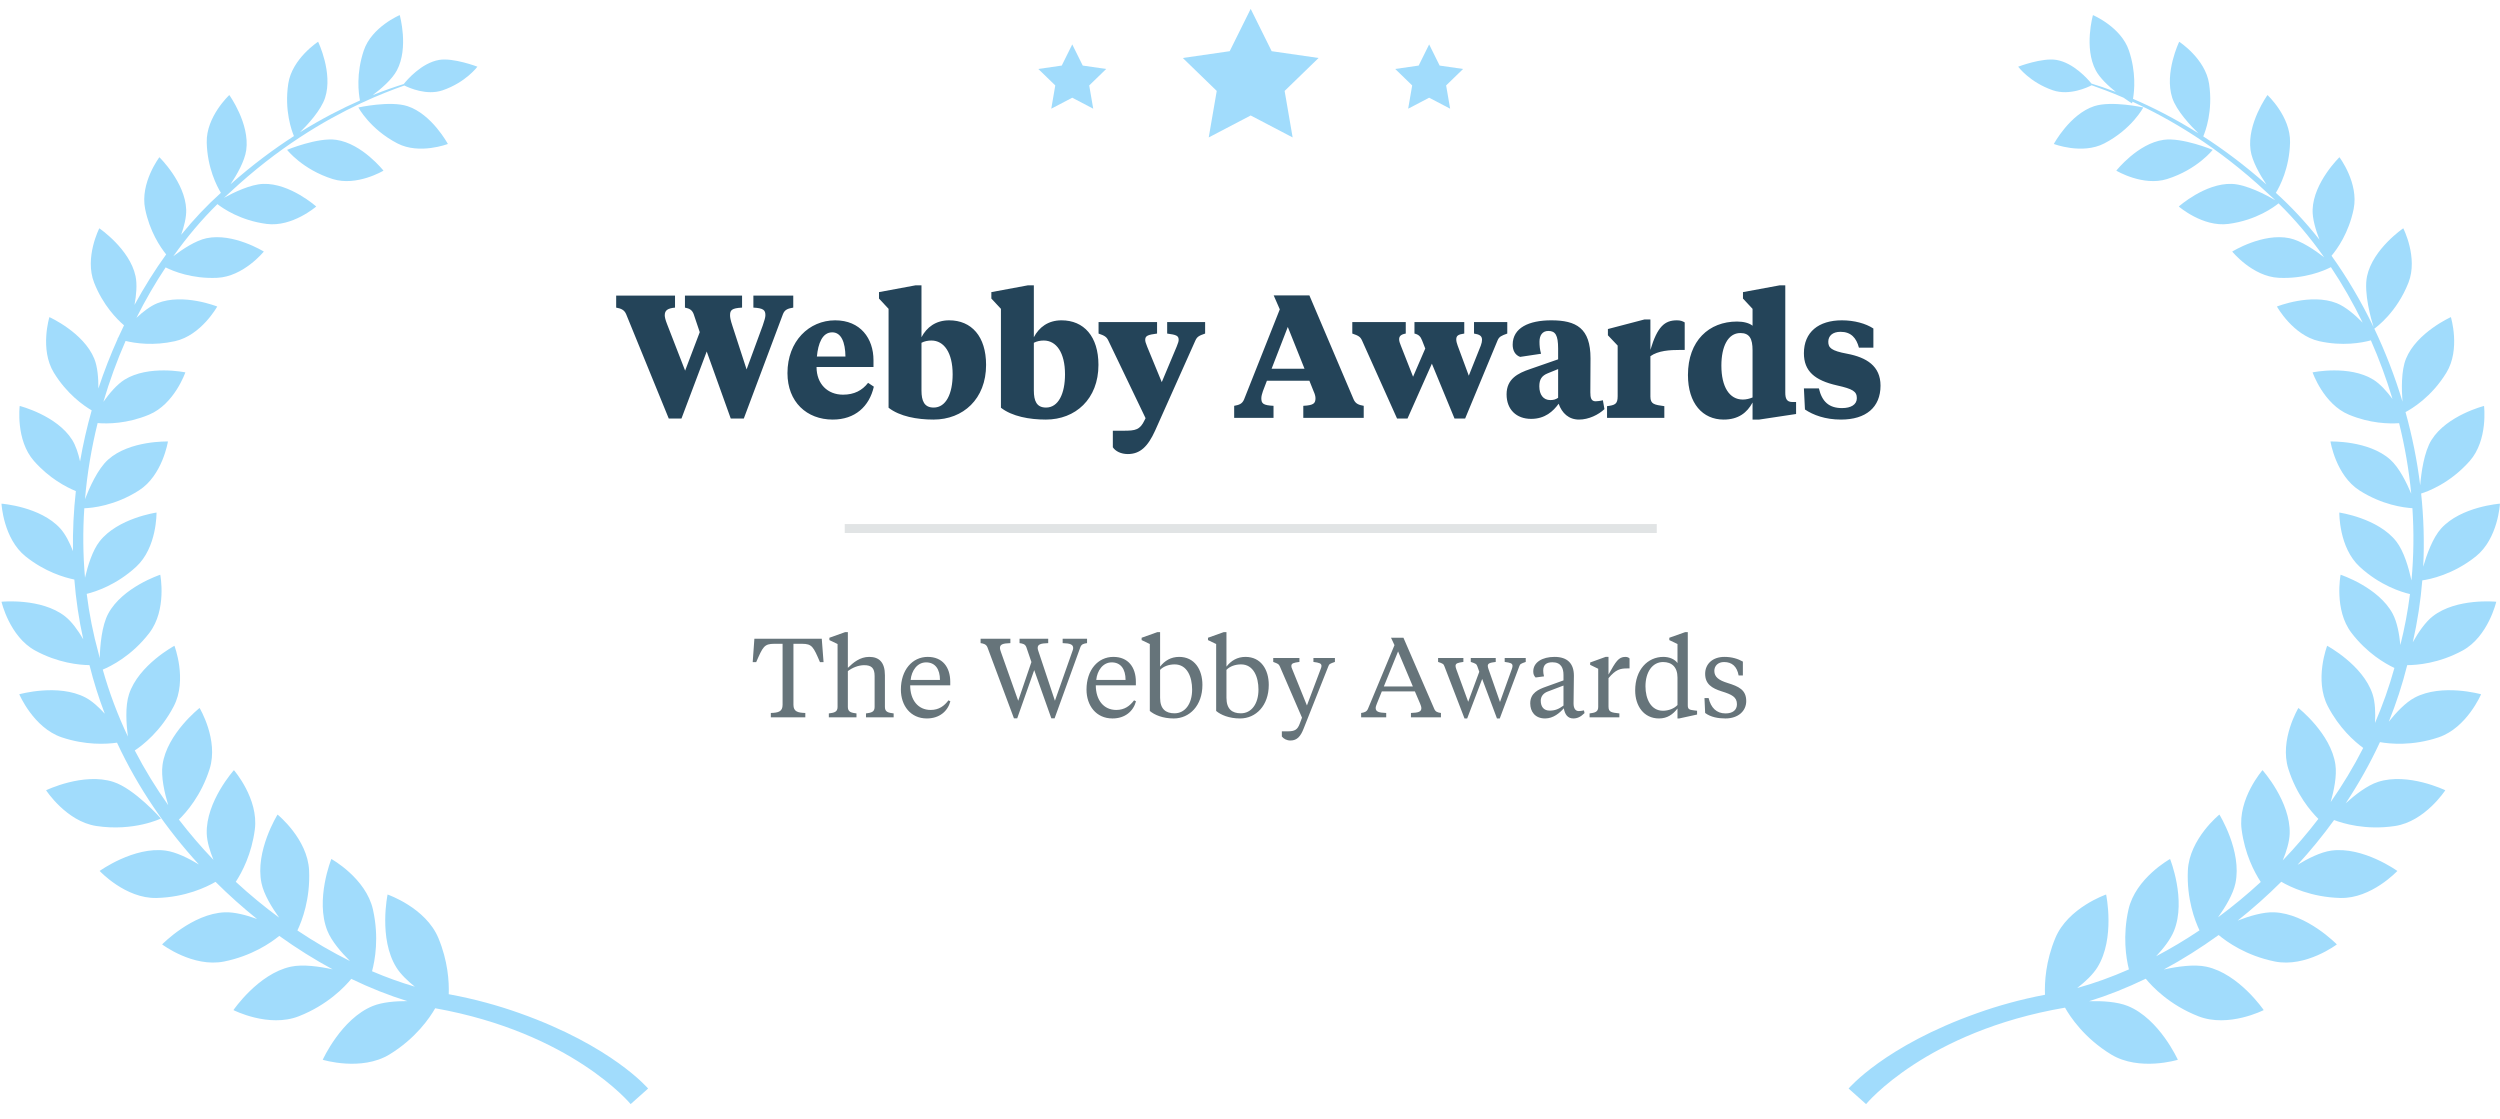 <svg
  width="201"
  height="90"
  viewBox="0 0 201 90"
  fill="none"
  xmlns="http://www.w3.org/2000/svg"
>
  <title>The Webby Awards</title>
  <svg fill="none" xmlns="http://www.w3.org/2000/svg">
    <g clip-path="url(#clip0_7040_205385)">
      <path
        fill-rule="evenodd"
        clip-rule="evenodd"
        d="M168.273 1.214C168.273 1.214 170.527 2.165 171.164 4.058C171.751 5.8 171.608 7.288 171.493 7.948C173.023 8.604 174.816 9.5 176.753 10.719C176.159 10.143 174.986 8.91 174.647 7.86C173.999 5.857 175.208 3.356 175.208 3.356C175.208 3.356 177.302 4.713 177.609 6.725C177.942 8.928 177.304 10.588 177.141 10.966C178.761 12.012 180.476 13.284 182.217 14.83C181.711 14.073 181.067 12.964 180.944 12.068C180.648 9.939 182.306 7.642 182.306 7.642C182.306 7.642 184.172 9.374 184.12 11.452C184.071 13.517 183.294 14.99 182.979 15.505C184.199 16.599 185.376 17.863 186.485 19.271C186.183 18.497 185.907 17.577 185.934 16.848C186.015 14.656 188.091 12.641 188.091 12.641C188.091 12.641 189.655 14.713 189.236 16.791C188.845 18.728 187.907 20.028 187.455 20.564C188.701 22.307 189.842 24.235 190.837 26.304C190.662 25.746 190.021 23.55 190.312 22.199C190.782 20.012 193.223 18.355 193.223 18.355C193.223 18.355 194.43 20.713 193.64 22.727C192.708 25.105 191.071 26.301 190.895 26.425C191.778 28.28 192.544 30.247 193.161 32.295C193.084 31.329 193.048 29.809 193.441 28.843C194.301 26.729 197.05 25.496 197.05 25.496C197.05 25.496 197.842 28.08 196.69 29.963C195.485 31.938 193.886 32.879 193.403 33.131C193.934 35.036 194.335 37.007 194.583 39.019C194.662 38.061 194.885 36.34 195.499 35.364C196.737 33.392 199.717 32.638 199.717 32.638C199.717 32.638 200.056 35.375 198.566 37.065C196.96 38.885 195.133 39.534 194.659 39.679C194.864 41.612 194.927 43.58 194.826 45.562C195.106 44.594 195.592 43.238 196.271 42.487C197.868 40.724 200.996 40.495 200.996 40.495C200.996 40.495 200.852 43.304 199.054 44.739C197.216 46.204 195.366 46.575 194.753 46.662C194.618 48.318 194.367 49.98 193.988 51.637C194.423 50.859 194.986 50.022 195.598 49.546C197.515 48.056 200.699 48.38 200.699 48.38C200.699 48.38 200.055 51.178 197.994 52.302C196.086 53.342 194.323 53.476 193.54 53.477C193.149 55.042 192.651 56.56 192.06 58.024C192.65 57.284 193.406 56.477 194.145 56.086C196.335 54.93 199.478 55.819 199.478 55.819C199.478 55.819 198.335 58.517 196.066 59.281C193.932 59.998 192.117 59.806 191.348 59.667C190.551 61.388 189.625 63.029 188.596 64.583C189.345 63.905 190.323 63.144 191.197 62.863C193.603 62.087 196.601 63.537 196.601 63.537C196.601 63.537 194.974 66.045 192.557 66.411C190.192 66.769 188.349 66.196 187.662 65.931C186.745 67.196 185.76 68.397 184.723 69.53C185.56 69.02 186.578 68.508 187.433 68.389C189.988 68.037 192.746 70.025 192.746 70.025C192.746 70.025 190.665 72.258 188.172 72.197C185.824 72.14 184.114 71.302 183.415 70.893C182.292 72.012 181.118 73.055 179.91 74.015C180.842 73.651 181.956 73.317 182.835 73.349C185.465 73.447 187.883 75.931 187.883 75.931C187.883 75.931 185.396 77.808 182.902 77.306C180.584 76.839 179.026 75.719 178.379 75.176C176.935 76.219 175.455 77.147 173.966 77.95C175.033 77.712 176.399 77.51 177.388 77.721C180.013 78.286 182.002 81.211 182.002 81.211C182.002 81.211 179.17 82.656 176.753 81.709C174.412 80.794 173.025 79.31 172.519 78.689C170.994 79.427 169.47 80.031 167.974 80.494C169.016 80.469 170.227 80.537 171.079 80.883C173.617 81.914 175.098 85.206 175.098 85.206C175.098 85.206 171.997 86.157 169.733 84.778C167.565 83.456 166.436 81.741 166.028 81.015C154.831 82.931 150.032 88.771 150.032 88.771L148.628 87.519C148.628 87.519 151.505 84.1 158.983 81.45C160.607 80.871 162.419 80.359 164.417 79.979C164.376 78.952 164.475 77.277 165.249 75.417C166.264 72.973 169.332 71.919 169.332 71.919C169.332 71.919 170.076 75.452 168.63 77.776C168.268 78.359 167.653 78.934 167.007 79.436C168.37 79.058 169.764 78.558 171.164 77.94C170.93 77.003 170.657 75.244 171.128 73.133C171.692 70.601 174.474 69.062 174.474 69.062C174.474 69.062 175.791 72.345 174.792 74.835C174.518 75.52 173.949 76.247 173.353 76.882C174.524 76.266 175.691 75.57 176.839 74.8C176.458 73.998 175.801 72.261 175.904 69.988C176.019 67.448 178.439 65.491 178.439 65.491C178.439 65.491 180.271 68.435 179.73 71.007C179.545 71.893 178.924 72.922 178.332 73.75C179.508 72.881 180.658 71.933 181.765 70.911C181.245 70.114 180.48 68.659 180.226 66.692C179.902 64.221 181.906 61.92 181.906 61.92C181.906 61.92 184.173 64.451 184.091 67.025C184.069 67.68 183.832 68.453 183.535 69.174C184.54 68.126 185.498 67.013 186.397 65.839C185.787 65.235 184.632 63.886 183.981 61.812C183.249 59.482 184.792 56.921 184.792 56.921C184.792 56.921 187.411 58.978 187.767 61.477C187.895 62.361 187.658 63.531 187.387 64.486C188.348 63.109 189.227 61.657 190.003 60.134C189.279 59.603 188.063 58.527 187.156 56.779C186.051 54.655 187.104 51.921 187.104 51.921C187.104 51.921 189.983 53.461 190.755 55.812C190.968 56.461 190.995 57.318 190.95 58.124C191.564 56.703 192.089 55.228 192.51 53.703C191.745 53.343 190.302 52.506 189.062 50.887C187.635 49.026 188.185 46.208 188.185 46.208C188.185 46.208 191.226 47.204 192.371 49.342C192.731 50.014 192.906 50.985 192.989 51.861C193.334 50.499 193.589 49.131 193.762 47.764C193.059 47.599 191.353 47.07 189.728 45.576C188.032 44.022 188.081 41.209 188.081 41.209C188.081 41.209 191.185 41.652 192.655 43.522C193.277 44.313 193.668 45.684 193.882 46.667C194.066 44.718 194.084 42.774 193.958 40.858C193.247 40.816 191.518 40.592 189.701 39.431C187.799 38.22 187.37 35.496 187.37 35.496C187.37 35.496 190.443 35.398 192.176 36.952C192.891 37.59 193.487 38.794 193.864 39.698C193.677 37.766 193.345 35.867 192.889 34.023C192.069 34.08 190.554 34.048 188.852 33.341C186.812 32.495 185.932 29.939 185.932 29.939C185.932 29.939 188.881 29.322 190.82 30.526C191.367 30.866 191.905 31.471 192.357 32.078C191.867 30.45 191.283 28.873 190.619 27.364C189.883 27.564 188.339 27.85 186.462 27.431C184.348 26.961 183.065 24.645 183.065 24.645C183.065 24.645 185.805 23.547 187.882 24.38C188.59 24.664 189.354 25.326 189.958 25.939C189.188 24.36 188.331 22.866 187.406 21.479C186.835 21.771 185.299 22.431 183.225 22.337C181.106 22.243 179.471 20.226 179.471 20.226C179.471 20.226 181.929 18.701 184.076 19.152C185.008 19.347 186.132 20.119 186.867 20.692C185.724 19.073 184.489 17.613 183.195 16.349C182.879 16.609 181.428 17.709 179.16 18.004C177.097 18.273 175.175 16.604 175.175 16.604C175.175 16.604 177.288 14.714 179.436 14.785C180.616 14.823 182.247 15.697 182.934 16.097C182.702 15.877 182.469 15.663 182.234 15.456C178.26 11.745 174.376 9.514 171.449 8.174C171.429 8.264 171.415 8.312 171.415 8.312C171.415 8.312 171.128 8.137 170.728 7.852C169.725 7.419 168.859 7.096 168.17 6.856C167.848 7.022 166.376 7.714 165.054 7.26C163.185 6.619 162.261 5.361 162.261 5.361C162.261 5.361 164.192 4.623 165.338 4.817C166.711 5.053 167.849 6.344 168.154 6.719C168.701 6.887 169.36 7.106 170.113 7.391C169.496 6.899 168.824 6.271 168.498 5.655C167.535 3.832 168.273 1.214 168.273 1.214ZM174.234 14.395C172.29 15.006 170.151 13.721 170.151 13.721C170.151 13.721 171.869 11.54 173.954 11.242C175.441 11.029 177.9 12.047 177.9 12.047C177.9 12.047 176.665 13.633 174.234 14.395ZM169.184 11.531C167.412 12.451 165.128 11.575 165.128 11.575C165.128 11.575 166.416 9.177 168.376 8.535C169.775 8.078 172.322 8.641 172.322 8.641C172.322 8.641 171.401 10.383 169.184 11.531Z"
        fill="#A1DCFC"></path>
      <path
        d="M60.652 51.356H66.07L66.214 53.237H65.926C65.395 52.004 65.296 51.761 64.477 51.761H63.793V56.666C63.793 57.215 64.144 57.305 64.747 57.323V57.674H61.975V57.323C62.578 57.305 62.92 57.215 62.92 56.666V51.761H62.254C61.435 51.761 61.336 52.004 60.796 53.237H60.517L60.652 51.356ZM68.168 50.825V53.696C68.609 53.264 69.14 52.814 69.887 52.814C70.67 52.814 71.147 53.237 71.147 54.29V56.846C71.147 57.26 71.444 57.305 71.849 57.359V57.674H69.626V57.359C70.022 57.305 70.319 57.26 70.319 56.846V54.353C70.319 53.705 70.058 53.48 69.482 53.48C69.014 53.48 68.519 53.687 68.168 53.957V56.846C68.168 57.26 68.465 57.305 68.861 57.359V57.674H66.638V57.359C67.043 57.305 67.34 57.26 67.34 56.846V51.779L66.683 51.464V51.275L67.943 50.825H68.168ZM74.591 52.814C75.779 52.814 76.4 53.642 76.4 54.821V55.1H73.178C73.178 56.279 73.808 57.08 74.826 57.08C75.501 57.08 75.924 56.747 76.257 56.306L76.409 56.387C76.194 57.188 75.528 57.764 74.519 57.764C73.206 57.764 72.431 56.729 72.431 55.442C72.431 53.867 73.35 52.814 74.591 52.814ZM74.457 53.255C73.746 53.255 73.287 53.921 73.215 54.668H75.573C75.573 53.804 75.195 53.255 74.457 53.255ZM84.816 56.342L86.184 52.463C86.229 52.328 86.283 52.211 86.283 52.103C86.283 51.824 86.067 51.725 85.437 51.707V51.356H87.399V51.707C87.156 51.743 86.949 51.779 86.859 52.04L84.789 57.755H84.528L83.151 53.876L81.783 57.755H81.522L79.389 52.04C79.29 51.797 79.083 51.743 78.84 51.707V51.356H81.234V51.707C80.613 51.725 80.397 51.815 80.397 52.094C80.397 52.202 80.442 52.319 80.487 52.454L81.864 56.342L82.926 53.228L82.521 52.04C82.422 51.77 82.215 51.743 81.972 51.707V51.356H84.276V51.707C83.646 51.725 83.43 51.815 83.43 52.094C83.43 52.202 83.475 52.319 83.52 52.454L84.816 56.342ZM89.515 52.814C90.703 52.814 91.324 53.642 91.324 54.821V55.1H88.102C88.102 56.279 88.732 57.08 89.749 57.08C90.424 57.08 90.847 56.747 91.18 56.306L91.333 56.387C91.117 57.188 90.451 57.764 89.443 57.764C88.129 57.764 87.355 56.729 87.355 55.442C87.355 53.867 88.273 52.814 89.515 52.814ZM89.38 53.255C88.669 53.255 88.21 53.921 88.138 54.668H90.496C90.496 53.804 90.118 53.255 89.38 53.255ZM92.445 51.779L91.787 51.464V51.275L93.047 50.825H93.272V53.597C93.641 53.12 94.145 52.814 94.802 52.814C96.035 52.814 96.674 53.822 96.674 55.064C96.674 56.729 95.639 57.764 94.371 57.764C93.48 57.764 92.814 57.476 92.445 57.161V51.779ZM94.433 57.35C95.27 57.35 95.847 56.603 95.847 55.442C95.847 54.425 95.451 53.417 94.442 53.417C93.993 53.417 93.543 53.57 93.272 53.858V56.099C93.272 57.017 93.731 57.35 94.433 57.35ZM97.779 51.779L97.122 51.464V51.275L98.382 50.825H98.607V53.597C98.976 53.12 99.48 52.814 100.137 52.814C101.37 52.814 102.009 53.822 102.009 55.064C102.009 56.729 100.974 57.764 99.705 57.764C98.814 57.764 98.148 57.476 97.779 57.161V51.779ZM99.768 57.35C100.605 57.35 101.181 56.603 101.181 55.442C101.181 54.425 100.785 53.417 99.777 53.417C99.327 53.417 98.877 53.57 98.607 53.858V56.099C98.607 57.017 99.066 57.35 99.768 57.35ZM104.681 57.701L102.899 53.579C102.809 53.39 102.773 53.372 102.368 53.219V52.904H104.474V53.219C104.006 53.282 103.826 53.327 103.826 53.543C103.826 53.615 103.835 53.669 103.889 53.786L105.077 56.72L106.184 53.786C106.229 53.669 106.247 53.615 106.247 53.543C106.247 53.327 106.058 53.282 105.599 53.219V52.904H107.327V53.219C106.922 53.363 106.868 53.381 106.796 53.579L104.807 58.592C104.582 59.168 104.303 59.537 103.754 59.537C103.457 59.537 103.205 59.402 103.061 59.213V58.799H103.529C104.096 58.799 104.321 58.673 104.501 58.178L104.681 57.701ZM114.178 56.576L113.755 55.586H111.1L110.704 56.567C110.65 56.702 110.605 56.828 110.605 56.927C110.605 57.206 110.83 57.305 111.451 57.323V57.674H109.435V57.323C109.678 57.287 109.885 57.233 109.984 56.99L112.117 51.869L111.838 51.275H112.837L115.312 56.99C115.411 57.233 115.591 57.287 115.852 57.323V57.674H113.44V57.323C114.061 57.305 114.277 57.215 114.277 56.936C114.277 56.828 114.232 56.711 114.178 56.576ZM112.405 52.373L111.262 55.19H113.593L112.405 52.373ZM120.599 56.441L121.553 53.786C121.589 53.678 121.607 53.615 121.607 53.543C121.607 53.327 121.436 53.282 120.977 53.219V52.904H122.669V53.219C122.264 53.363 122.219 53.381 122.147 53.579L120.581 57.764H120.356L119.168 54.587L117.962 57.764H117.746L116.135 53.579C116.063 53.381 116.018 53.354 115.622 53.219V52.904H117.656V53.219C117.206 53.282 117.026 53.327 117.026 53.543C117.026 53.615 117.053 53.714 117.089 53.813L118.043 56.423L118.934 54.011L118.781 53.579C118.709 53.381 118.655 53.354 118.25 53.219V52.904H120.257V53.219C119.789 53.282 119.618 53.327 119.618 53.543C119.618 53.615 119.645 53.714 119.681 53.813L120.599 56.441ZM124.597 57.134C125.02 57.134 125.326 57.008 125.704 56.729V55.118L124.426 55.604C124.093 55.73 123.877 55.991 123.877 56.333C123.877 56.846 124.138 57.134 124.597 57.134ZM126.541 54.326C126.541 54.623 126.514 56.18 126.514 56.558C126.514 56.954 126.667 57.17 126.928 57.17C127.009 57.17 127.216 57.152 127.351 57.116L127.396 57.332C127.09 57.638 126.811 57.764 126.496 57.764C126.037 57.764 125.812 57.431 125.731 56.945C125.407 57.314 124.894 57.764 124.228 57.764C123.409 57.764 123.031 57.206 123.031 56.549C123.031 55.712 123.697 55.424 124.282 55.217L125.704 54.704V54.263C125.704 53.723 125.515 53.246 124.813 53.246C124.327 53.246 124.075 53.453 124.075 53.912C124.075 54.065 124.093 54.2 124.138 54.38L123.463 54.47C123.337 54.344 123.274 54.2 123.274 53.984C123.274 53.246 124.003 52.814 124.984 52.814C126.019 52.814 126.541 53.345 126.541 54.326ZM129.324 52.814V54.236C129.909 53.192 130.125 52.814 130.683 52.814C130.836 52.814 130.953 52.868 131.016 52.94V53.741H130.827C130.269 53.741 129.909 53.822 129.324 54.524V56.81C129.324 57.26 129.549 57.287 130.197 57.359V57.674H127.803V57.359C128.199 57.305 128.496 57.26 128.496 56.846V53.768L127.848 53.453V53.264L129.09 52.814H129.324ZM134.87 57.764V56.963C134.501 57.44 134.051 57.764 133.385 57.764C132.161 57.764 131.468 56.756 131.468 55.514C131.468 53.849 132.467 52.814 133.736 52.814C134.222 52.814 134.654 53.003 134.87 53.309V51.779L134.213 51.464V51.275L135.482 50.825H135.698V56.702C135.698 57.008 135.797 57.071 136.211 57.116L136.445 57.143V57.449L135.005 57.764H134.87ZM133.709 53.228C132.863 53.228 132.296 54.02 132.296 55.181C132.296 56.198 132.737 57.143 133.7 57.143C134.15 57.143 134.6 56.972 134.87 56.684V54.479C134.87 53.624 134.411 53.228 133.709 53.228ZM138.723 57.764C138.138 57.764 137.535 57.656 137.094 57.323L137.04 56.126H137.373C137.553 56.891 137.994 57.359 138.732 57.359C139.308 57.359 139.65 57.089 139.65 56.621C139.65 56.036 139.236 55.838 138.426 55.586C137.625 55.334 137.094 54.992 137.094 54.173C137.094 53.381 137.697 52.814 138.642 52.814C139.245 52.814 139.731 52.967 140.127 53.192V54.308H139.785C139.659 53.588 139.254 53.228 138.615 53.228C138.129 53.228 137.832 53.534 137.832 53.939C137.832 54.434 138.201 54.695 138.894 54.911C139.794 55.19 140.397 55.46 140.397 56.369C140.397 57.161 139.758 57.764 138.723 57.764Z"
        fill="#66747A"></path>
      <path
        d="M68.276 42.494H132.845"
        stroke="#E1E4E5"
        stroke-width="0.72"
        stroke-linecap="square"></path>
      <path
        d="M60.026 29.702L61.328 26.16C61.468 25.754 61.538 25.502 61.538 25.348C61.538 24.942 61.398 24.774 60.572 24.732V23.766H63.778V24.732C63.4 24.802 63.106 24.858 62.952 25.25L59.802 33.65H58.752L56.82 28.26L54.79 33.65H53.768L50.338 25.25C50.184 24.9 49.918 24.802 49.54 24.732V23.766H54.272V24.732C53.67 24.788 53.446 24.956 53.446 25.348C53.446 25.502 53.502 25.726 53.628 26.048L55.084 29.8L56.26 26.706L55.77 25.25C55.644 24.928 55.448 24.802 55.07 24.732V23.766H59.662V24.732C58.822 24.774 58.696 24.942 58.696 25.348C58.696 25.502 58.724 25.712 58.892 26.216L60.026 29.702ZM67.148 25.754C69.178 25.754 70.228 27.21 70.228 28.96V29.506H65.65C65.65 30.878 66.546 31.732 67.778 31.732C68.674 31.732 69.318 31.396 69.794 30.78L70.256 31.088C69.892 32.684 68.744 33.734 66.952 33.734C64.866 33.734 63.312 32.32 63.312 29.996C63.312 27.434 65.048 25.754 67.148 25.754ZM66.91 26.72C66.112 26.72 65.776 27.616 65.678 28.666H67.974C67.96 27.518 67.638 26.72 66.91 26.72ZM71.441 24.83L70.671 24.004V23.486L73.611 22.94H74.087V27.112C74.507 26.314 75.235 25.754 76.313 25.754C78.105 25.754 79.281 27.042 79.281 29.338C79.281 32.082 77.433 33.734 75.053 33.734C73.737 33.734 72.337 33.482 71.441 32.782V24.83ZM75.067 32.768C76.061 32.768 76.593 31.648 76.593 30.094C76.593 28.344 75.893 27.378 74.885 27.378C74.605 27.378 74.325 27.434 74.087 27.56V31.396C74.087 32.236 74.311 32.768 75.067 32.768ZM80.475 24.83L79.705 24.004V23.486L82.645 22.94H83.121V27.112C83.541 26.314 84.269 25.754 85.347 25.754C87.139 25.754 88.315 27.042 88.315 29.338C88.315 32.082 86.467 33.734 84.087 33.734C82.771 33.734 81.371 33.482 80.475 32.782V24.83ZM84.101 32.768C85.095 32.768 85.627 31.648 85.627 30.094C85.627 28.344 84.927 27.378 83.919 27.378C83.639 27.378 83.359 27.434 83.121 27.56V31.396C83.121 32.236 83.345 32.768 84.101 32.768ZM92.104 33.622L89.108 27.378C88.968 27.084 88.814 26.986 88.324 26.818V25.894H93.028V26.818C92.3 26.916 92.076 26.986 92.076 27.322C92.076 27.434 92.104 27.56 92.23 27.868L93.406 30.724L94.61 27.854C94.736 27.546 94.764 27.434 94.764 27.322C94.764 26.986 94.568 26.916 93.84 26.818V25.894H96.892V26.818C96.402 26.986 96.248 27.07 96.108 27.378L92.874 34.616C92.286 35.918 91.656 36.506 90.676 36.506C90.13 36.506 89.682 36.282 89.472 35.96V34.63H90.312C91.292 34.63 91.656 34.574 92.034 33.762L92.104 33.622ZM105.611 31.452L105.275 30.612H101.859L101.537 31.452C101.467 31.662 101.411 31.858 101.411 32.012C101.411 32.446 101.551 32.586 102.391 32.628V33.594H99.227V32.628C99.605 32.558 99.871 32.488 100.025 32.11L102.895 24.872L102.405 23.752H105.275L108.831 32.11C108.985 32.46 109.237 32.558 109.643 32.628V33.594H104.785V32.628C105.597 32.586 105.765 32.446 105.765 32.012C105.765 31.858 105.709 31.662 105.611 31.452ZM103.539 26.286L102.237 29.646H104.883L103.539 26.286ZM118.091 30.206L119.057 27.784C119.127 27.602 119.155 27.434 119.155 27.322C119.155 26.986 118.931 26.888 118.511 26.818V25.894H121.185V26.818C120.709 26.986 120.527 27.07 120.401 27.378L117.797 33.65H116.943L115.123 29.24L113.163 33.65H112.323L109.509 27.378C109.369 27.07 109.215 26.986 108.725 26.818V25.894H113.023V26.818C112.617 26.888 112.491 27.042 112.491 27.28C112.491 27.434 112.547 27.588 112.631 27.798L113.611 30.29L114.591 28.022L114.339 27.378C114.213 27.056 114.073 26.902 113.723 26.818V25.894H117.727V26.818C117.237 26.888 117.083 26.986 117.083 27.294C117.083 27.448 117.139 27.63 117.195 27.784L118.091 30.206ZM124.643 32.166C124.923 32.166 125.077 32.11 125.273 31.984V29.674L124.447 30.01C123.957 30.206 123.761 30.5 123.761 31.06C123.761 31.732 124.083 32.166 124.643 32.166ZM127.877 28.806C127.877 28.862 127.863 31.466 127.863 31.536C127.863 31.956 127.919 32.264 128.283 32.264C128.395 32.264 128.675 32.236 128.871 32.18L128.997 32.894C128.521 33.342 127.737 33.734 126.953 33.734C126.127 33.734 125.581 33.216 125.315 32.46C124.881 33.062 124.223 33.678 123.103 33.678C121.927 33.678 121.129 32.936 121.129 31.704C121.129 30.472 122.025 30.01 123.019 29.674L125.273 28.89V28.022C125.273 26.944 125.049 26.608 124.489 26.608C123.999 26.608 123.775 26.972 123.775 27.476C123.775 27.798 123.803 28.106 123.901 28.442L122.221 28.694C121.815 28.554 121.619 28.176 121.619 27.714C121.619 26.356 122.921 25.754 124.727 25.754C126.729 25.754 127.877 26.384 127.877 28.806ZM132.692 25.684V28.134C133.252 26.258 133.84 25.754 134.82 25.754C135.128 25.754 135.282 25.824 135.45 25.922V28.134H135.114C134.232 28.134 133.322 28.19 132.692 28.638V31.886C132.692 32.502 133.014 32.544 133.812 32.656V33.594H129.206V32.656C129.836 32.572 130.06 32.502 130.06 31.858V27.784L129.276 26.958V26.454L132.216 25.684H132.692ZM140.905 33.734V32.362C140.471 33.174 139.771 33.734 138.581 33.734C136.901 33.734 135.711 32.446 135.711 30.15C135.711 27.392 137.405 25.852 139.659 25.852C140.191 25.852 140.653 25.978 140.905 26.188V24.83L140.135 24.004V23.486L143.089 22.94H143.537V31.564C143.537 32.04 143.649 32.306 144.069 32.32H144.405V33.286L141.437 33.734H140.905ZM139.925 26.776C138.931 26.776 138.399 27.854 138.399 29.394C138.399 31.102 139.043 32.124 140.121 32.124C140.401 32.124 140.667 32.054 140.905 31.956V28.162C140.905 27.238 140.667 26.776 139.925 26.776ZM148.016 33.734C146.756 33.734 145.776 33.37 145.118 32.922L145.034 31.228H146.238C146.49 32.292 147.05 32.81 148.1 32.81C148.8 32.81 149.29 32.544 149.29 32.012C149.29 31.466 148.954 31.27 147.708 30.99C145.902 30.584 145.034 29.842 145.034 28.4C145.034 26.692 146.224 25.754 148.086 25.754C149.08 25.754 150.004 26.006 150.62 26.412V27.952H149.458C149.248 27.168 148.828 26.678 147.974 26.678C147.33 26.678 146.994 27.014 146.994 27.476C146.994 27.952 147.218 28.204 148.52 28.442C150.06 28.736 151.194 29.422 151.194 31.004C151.194 32.754 150.018 33.734 148.016 33.734Z"
        fill="#244459"></path>
      <path
        fill-rule="evenodd"
        clip-rule="evenodd"
        d="M100.555 9.284L97.181 11.05L97.826 7.31L95.096 4.662L98.868 4.116L100.555 0.714L102.242 4.116L106.013 4.662L103.284 7.31L103.928 11.05L100.555 9.284ZM84.522 8.739L84.844 6.869L83.48 5.545L85.365 5.272L86.209 3.571L87.052 5.272L88.938 5.545L87.573 6.869L87.895 8.739L86.209 7.856L84.522 8.739ZM113.217 8.739L114.904 7.856L116.591 8.739L116.269 6.869L117.633 5.545L115.747 5.272L114.904 3.571L114.061 5.272L112.175 5.545L113.539 6.869L113.217 8.739Z"
        fill="#A1DCFC"></path>
      <path
        fill-rule="evenodd"
        clip-rule="evenodd"
        d="M32.138 1.214C32.138 1.214 29.884 2.165 29.249 4.058C28.619 5.926 28.828 7.502 28.943 8.078C27.517 8.705 25.879 9.536 24.118 10.634C24.733 10.028 25.815 8.861 26.137 7.86C26.786 5.857 25.576 3.356 25.576 3.356C25.576 3.356 23.482 4.713 23.177 6.725C22.849 8.884 23.455 10.521 23.633 10.941C22.006 11.989 20.283 13.265 18.533 14.818C19.037 14.062 19.675 12.959 19.798 12.068C20.095 9.939 18.436 7.642 18.436 7.642C18.436 7.642 16.57 9.374 16.621 11.452C16.67 13.513 17.444 14.984 17.761 15.502C16.655 16.493 15.583 17.625 14.566 18.877C14.804 18.199 14.993 17.456 14.97 16.848C14.889 14.656 12.814 12.641 12.814 12.641C12.814 12.641 11.248 14.713 11.668 16.791C12.034 18.607 12.882 19.863 13.36 20.455C12.451 21.715 11.598 23.073 10.815 24.513C10.957 23.734 11.04 22.864 10.896 22.199C10.427 20.012 7.984 18.355 7.984 18.355C7.984 18.355 6.778 20.713 7.568 22.727C8.28 24.541 9.401 25.668 9.971 26.155C9.814 26.479 9.66 26.806 9.511 27.136C9.47 27.187 9.448 27.216 9.448 27.216C9.448 27.216 9.456 27.219 9.471 27.224C8.89 28.515 8.366 29.855 7.909 31.236C7.917 30.415 7.848 29.501 7.581 28.843C6.72 26.729 3.972 25.496 3.972 25.496C3.972 25.496 3.179 28.08 4.33 29.963C5.377 31.676 6.718 32.611 7.371 32.993C6.993 34.332 6.679 35.703 6.437 37.098C6.296 36.459 6.093 35.828 5.802 35.364C4.563 33.392 1.584 32.638 1.584 32.638C1.584 32.638 1.242 35.375 2.733 37.065C3.959 38.455 5.314 39.162 6.098 39.483C5.921 41.071 5.84 42.683 5.867 44.308C5.6 43.626 5.258 42.944 4.844 42.486C3.247 40.724 0.12 40.495 0.12 40.495C0.12 40.495 0.264 43.304 2.062 44.739C3.603 45.969 5.156 46.428 5.977 46.595C6.104 48.193 6.339 49.797 6.694 51.397C6.28 50.692 5.77 49.973 5.22 49.546C3.304 48.056 0.12 48.38 0.12 48.38C0.12 48.38 0.764 51.178 2.824 52.302C4.668 53.306 6.375 53.466 7.195 53.476C7.529 54.815 7.942 56.118 8.424 57.383C7.946 56.856 7.41 56.365 6.883 56.086C4.691 54.93 1.55 55.819 1.55 55.819C1.55 55.819 2.692 58.517 4.962 59.281C6.875 59.924 8.531 59.836 9.408 59.711C11.105 63.361 13.379 66.651 15.99 69.504C15.161 69.003 14.163 68.506 13.322 68.389C10.768 68.037 8.011 70.025 8.011 70.025C8.011 70.025 10.089 72.258 12.584 72.197C14.918 72.14 16.622 71.312 17.328 70.9C18.399 71.967 19.516 72.963 20.664 73.886C19.811 73.576 18.856 73.32 18.081 73.349C15.453 73.447 13.034 75.931 13.034 75.931C13.034 75.931 15.52 77.808 18.016 77.306C20.238 76.858 21.762 75.81 22.454 75.246C23.86 76.255 25.299 77.154 26.747 77.937C25.688 77.705 24.354 77.513 23.383 77.721C20.759 78.286 18.769 81.211 18.769 81.211C18.769 81.211 21.6 82.656 24.019 81.709C26.344 80.8 27.729 79.329 28.242 78.701C29.754 79.431 31.265 80.03 32.749 80.489C31.787 80.486 30.733 80.573 29.969 80.883C27.429 81.914 25.948 85.206 25.948 85.206C25.948 85.206 29.05 86.157 31.314 84.778C33.434 83.485 34.561 81.816 34.991 81.064C45.985 83.03 50.704 88.77 50.704 88.77L52.107 87.519C52.107 87.519 49.231 84.1 41.754 81.45C40.063 80.849 38.172 80.318 36.079 79.934C36.115 78.904 36.008 77.25 35.245 75.417C34.229 72.973 31.162 71.919 31.162 71.919C31.162 71.919 30.421 75.452 31.865 77.776C32.202 78.318 32.756 78.853 33.351 79.328C32.22 78.997 31.069 78.583 29.912 78.088C30.152 77.196 30.484 75.361 29.987 73.133C29.422 70.601 26.641 69.062 26.641 69.062C26.641 69.062 25.323 72.345 26.322 74.835C26.654 75.663 27.418 76.553 28.137 77.267C26.719 76.563 25.302 75.741 23.911 74.81C24.291 74.012 24.954 72.27 24.851 69.988C24.737 67.448 22.316 65.491 22.316 65.491C22.316 65.491 20.483 68.435 21.025 71.007C21.212 71.903 21.846 72.947 22.444 73.779C21.249 72.898 20.081 71.936 18.957 70.898C19.477 70.099 20.234 68.649 20.488 66.692C20.811 64.221 18.807 61.92 18.807 61.92C18.807 61.92 16.541 64.451 16.622 67.025C16.643 67.668 16.873 68.423 17.162 69.133C16.187 68.114 15.257 67.033 14.383 65.896C14.975 65.322 16.184 63.954 16.857 61.812C17.589 59.482 16.046 56.921 16.046 56.921C16.046 56.921 13.427 58.978 13.07 61.477C12.931 62.438 13.224 63.738 13.523 64.732C12.536 63.343 11.634 61.876 10.836 60.336C11.481 59.908 12.931 58.787 13.972 56.779C15.077 54.655 14.024 51.921 14.024 51.921C14.024 51.921 11.145 53.461 10.374 55.812C10.058 56.772 10.148 58.186 10.281 59.217C9.47 57.504 8.788 55.708 8.262 53.835C8.883 53.579 10.582 52.751 12.008 50.887C13.435 49.026 12.885 46.208 12.885 46.208C12.885 46.208 9.844 47.204 8.7 49.342C8.183 50.306 8.048 51.886 8.018 52.917C7.987 52.793 7.957 52.668 7.927 52.544C7.488 50.952 7.173 49.349 6.972 47.748C7.711 47.566 9.363 47.024 10.939 45.576C12.635 44.022 12.584 41.209 12.584 41.209C12.584 41.209 9.48 41.652 8.012 43.522C7.434 44.256 7.056 45.49 6.834 46.45C6.669 44.575 6.656 42.707 6.778 40.864C7.379 40.844 9.225 40.675 11.17 39.431C13.071 38.22 13.502 35.496 13.502 35.496C13.502 35.496 10.429 35.398 8.694 36.952C7.856 37.701 7.181 39.227 6.833 40.137C7.01 38.051 7.358 36.001 7.849 34.015C8.644 34.081 10.213 34.077 11.982 33.341C14.024 32.495 14.902 29.939 14.902 29.939C14.902 29.939 11.952 29.322 10.014 30.526C9.399 30.908 8.794 31.627 8.312 32.307C8.81 30.614 9.41 28.977 10.097 27.412C10.888 27.604 12.336 27.818 14.068 27.431C16.183 26.961 17.465 24.645 17.465 24.645C17.465 24.645 14.727 23.547 12.648 24.38C12.087 24.605 11.492 25.066 10.97 25.553C11.686 24.123 12.473 22.767 13.317 21.499C13.917 21.8 15.432 22.429 17.458 22.337C19.578 22.243 21.211 20.226 21.211 20.226C21.211 20.226 18.755 18.701 16.607 19.152C15.723 19.337 14.667 20.041 13.933 20.602C15.04 19.044 16.232 17.636 17.48 16.41C17.911 16.748 19.319 17.728 21.439 18.004C23.501 18.273 25.424 16.604 25.424 16.604C25.424 16.604 23.311 14.714 21.162 14.785C20.149 14.818 18.805 15.467 18.009 15.903C18.173 15.751 18.337 15.601 18.503 15.456C22.346 11.867 26.105 9.662 28.996 8.309L28.997 8.312L29.022 8.297C30.419 7.644 31.612 7.19 32.511 6.875C32.898 7.069 34.313 7.698 35.59 7.26C37.458 6.619 38.383 5.361 38.383 5.361C38.383 5.361 36.453 4.623 35.306 4.817C33.882 5.061 32.712 6.44 32.46 6.757C31.78 6.968 30.936 7.257 29.965 7.648C30.655 7.132 31.526 6.384 31.912 5.655C32.879 3.832 32.138 1.214 32.138 1.214ZM3.706 63.537C3.706 63.537 5.332 66.045 7.749 66.411C10.769 66.868 12.937 65.808 12.937 65.808C12.937 65.808 10.822 63.414 9.11 62.863C6.704 62.087 3.706 63.537 3.706 63.537ZM26.748 14.395C28.692 15.006 30.831 13.721 30.831 13.721C30.831 13.721 29.112 11.54 27.028 11.242C25.543 11.029 23.081 12.047 23.081 12.047C23.081 12.047 24.317 13.633 26.748 14.395ZM31.954 11.531C33.726 12.451 36.009 11.575 36.009 11.575C36.009 11.575 34.722 9.177 32.762 8.535C31.363 8.078 28.815 8.641 28.815 8.641C28.815 8.641 29.737 10.383 31.954 11.531Z"
        fill="#A1DCFC"></path>
    </g>
    <defs>
      <clipPath id="clip0_7040_205385">
        <rect width="200.88" height="88.56" fill="white" transform="translate(0.12 0.714)"
        ></rect>
      </clipPath>
    </defs>
  </svg>
</svg>
